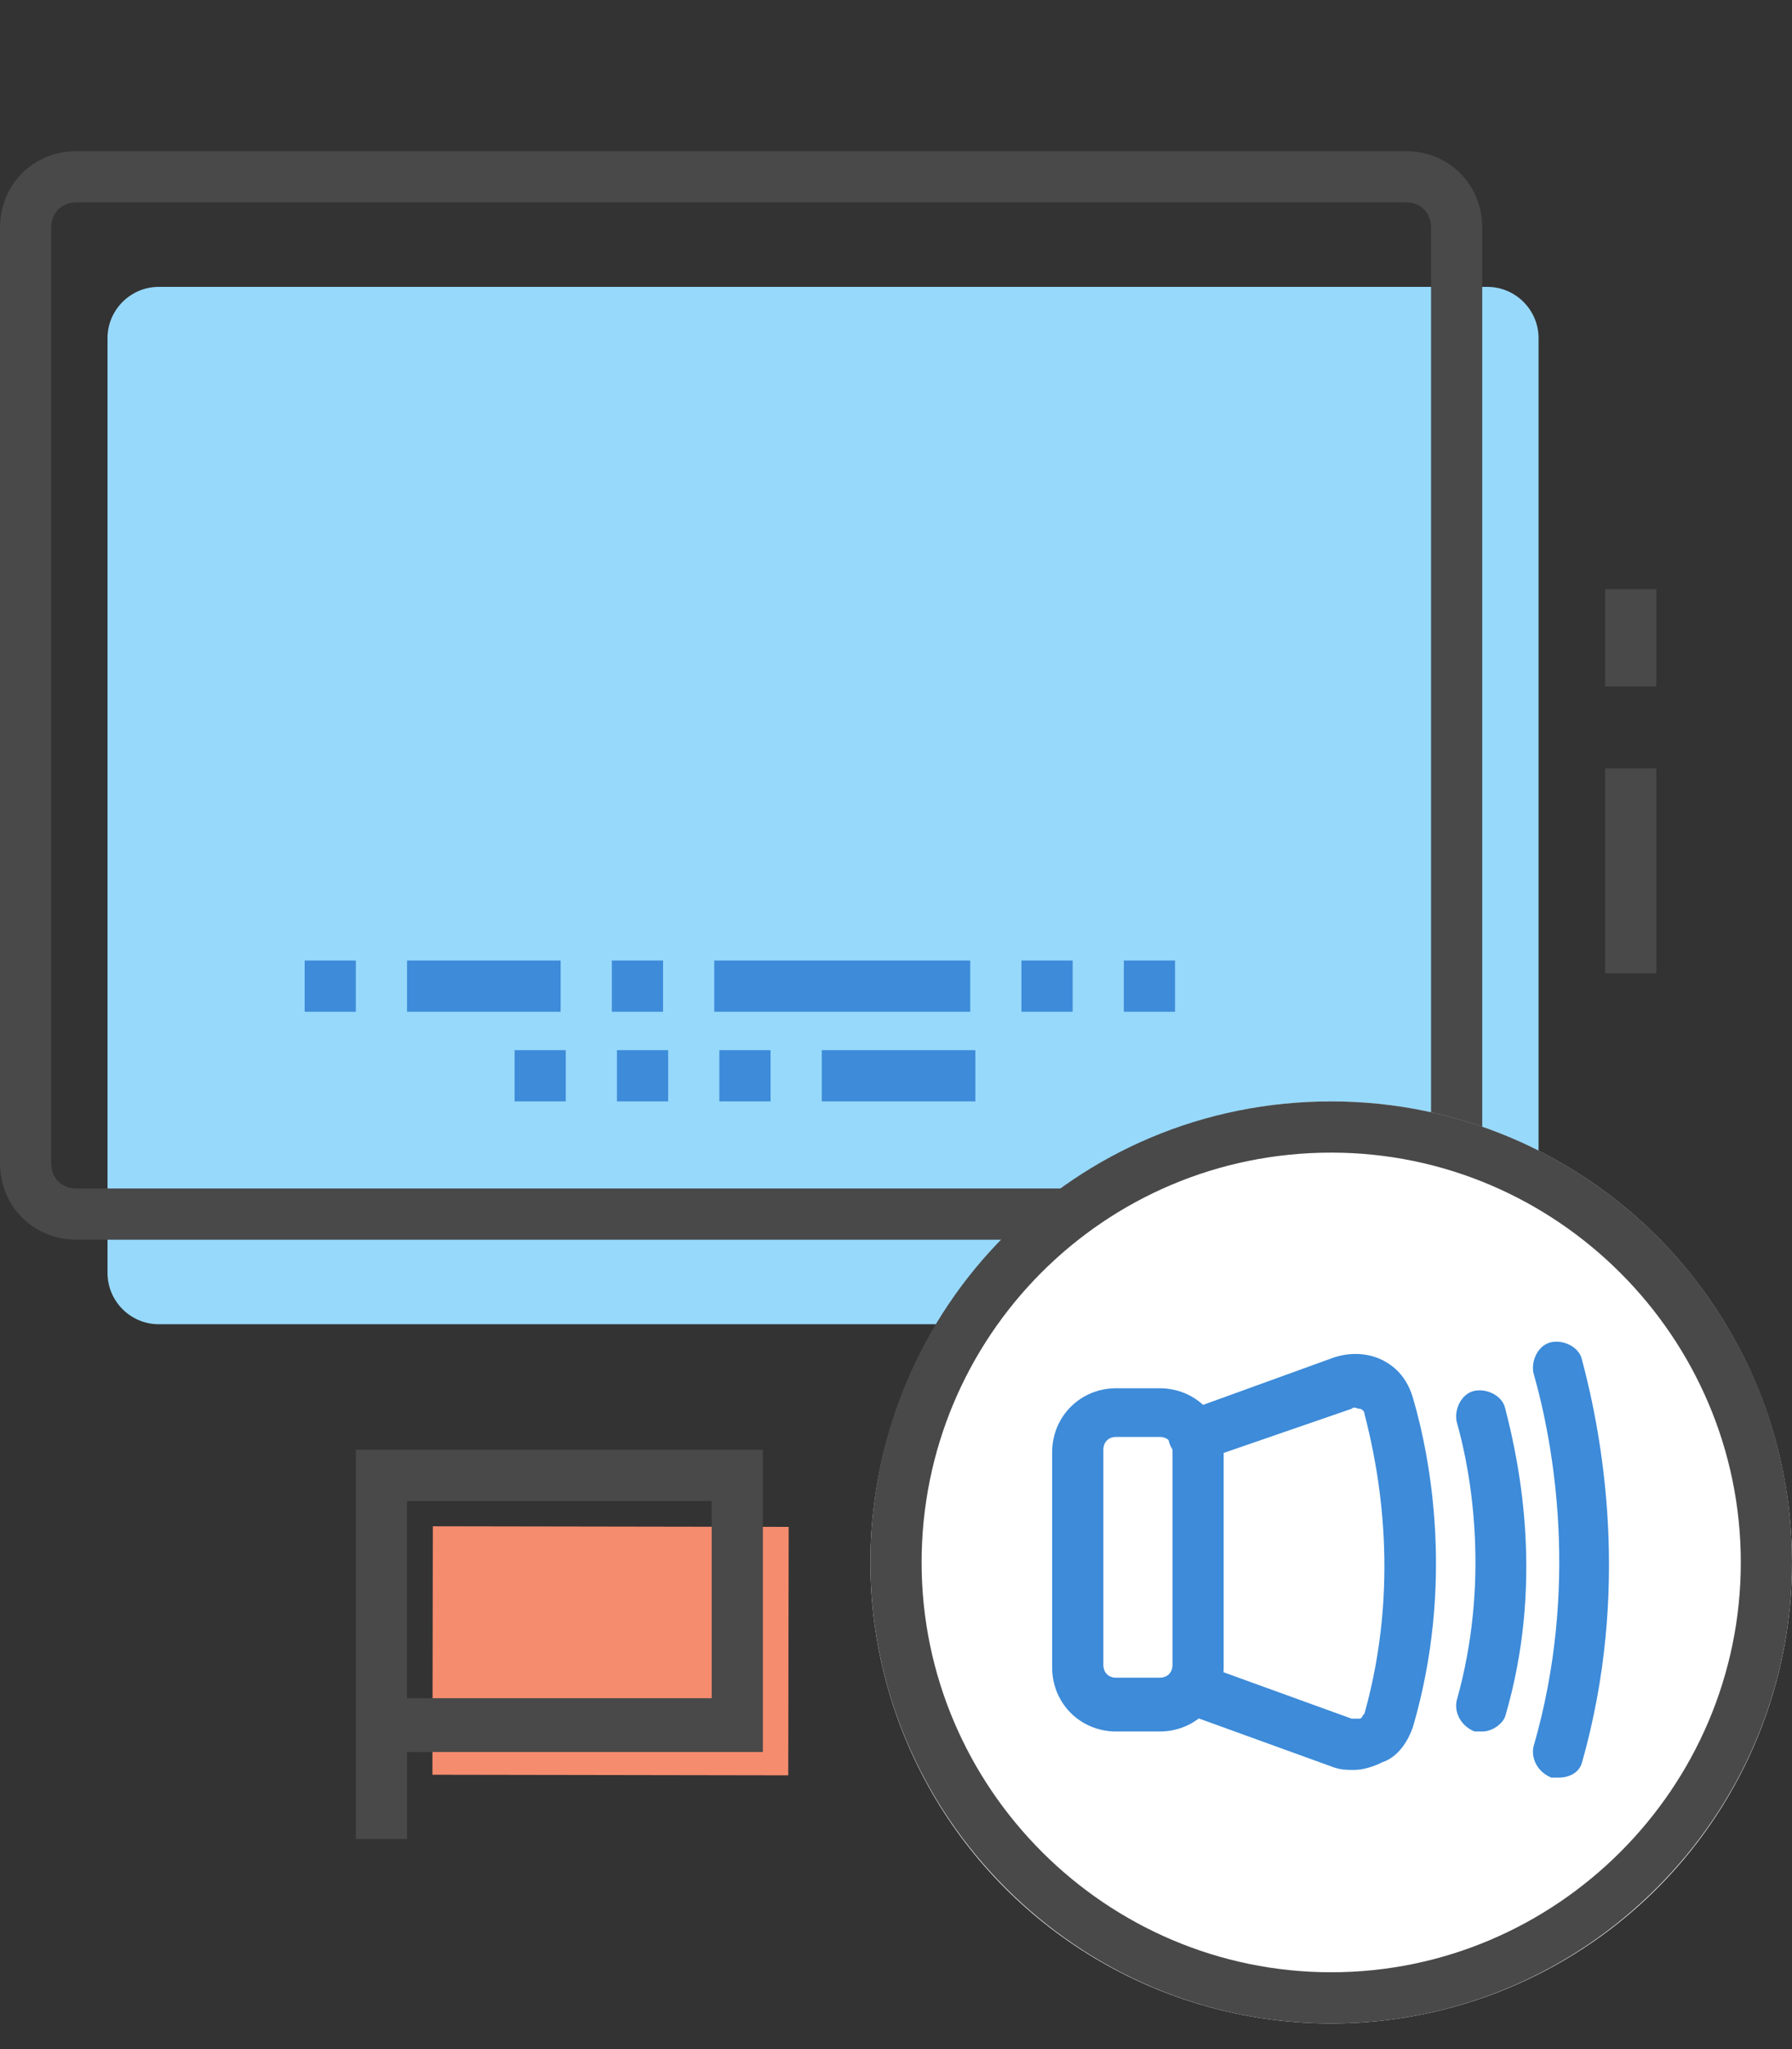 <?xml version="1.0" encoding="utf-8"?>
<!-- Generator: Adobe Illustrator 23.0.3, SVG Export Plug-In . SVG Version: 6.00 Build 0)  -->
<svg version="1.1" id="Слой_1" xmlns="http://www.w3.org/2000/svg" xmlns:xlink="http://www.w3.org/1999/xlink" x="0px" y="0px"
	 viewBox="0 0 70 80" style="enable-background:new 0 0 70 80;" xml:space="preserve">
<rect x="0" y="0" width="70" height="80" fill="#333333" stroke="none"/>
<style type="text/css">
	.st0{fill:#49494A;}
	.st1{fill:#F68C6E;}
	.st2{fill:#97D9FB;}
	.st3{fill:#FFFFFF;}
	.st4{fill:#3D8BD9;}
</style>
<g>
	<rect x="62.7" y="23" class="st0" width="2" height="3.8"/>
</g>
<g>
	<rect x="62.7" y="30" class="st0" width="2" height="8"/>
</g>
<g>
	
		<rect x="16.9" y="59.6" transform="matrix(1 1.682436e-03 -1.682436e-03 1 0.108 -4.006108e-02)" class="st1" width="13.9" height="9.7"/>
</g>
<g>
	<g>
		<g>
			<path class="st2" d="M58.1,51.7H6.2c-1.1,0-2-0.9-2-2V13.2c0-1.1,0.9-2,2-2h51.9c1.1,0,2,0.9,2,2v36.5
				C60.1,50.8,59.2,51.7,58.1,51.7z"/>
		</g>
	</g>
	<g>
		<g>
			<path class="st0" d="M54.9,48.4H3c-1.7,0-3-1.3-3-3V8.9c0-1.7,1.3-3,3-3h51.9c1.7,0,3,1.3,3,3v36.5
				C57.9,47.1,56.5,48.4,54.9,48.4z M3,7.9c-0.6,0-1,0.4-1,1v36.5c0,0.6,0.4,1,1,1h51.9c0.6,0,1-0.4,1-1V8.9c0-0.6-0.4-1-1-1H3z"/>
		</g>
	</g>
</g>
<g>
	<circle class="st3" cx="52" cy="61" r="18"/>
</g>
<g>
	<g>
		<path class="st4" d="M60.9,69.4c-0.1,0-0.2,0-0.3,0c-0.5-0.2-0.8-0.7-0.7-1.2c1.8-6.2,0.8-11.8,0-14.6c-0.1-0.5,0.2-1.1,0.7-1.2
			c0.5-0.1,1.1,0.2,1.2,0.7c0.8,3,1.9,9,0,15.7C61.7,69.2,61.3,69.4,60.9,69.4z"/>
	</g>
	<g>
		<path class="st4" d="M57.9,67.6c-0.1,0-0.2,0-0.3,0c-0.5-0.2-0.8-0.7-0.7-1.2c1.3-4.6,0.6-8.8,0-10.9c-0.1-0.5,0.2-1.1,0.7-1.2
			c0.5-0.1,1.1,0.2,1.2,0.7c0.6,2.3,1.5,6.9,0,12C58.7,67.3,58.3,67.6,57.9,67.6z"/>
	</g>
	<g>
		<g>
			<path class="st4" d="M45.3,67.6h-1.7c-1.4,0-2.5-1.1-2.5-2.5v-8.4c0-1.4,1.1-2.5,2.5-2.5h1.7c1.4,0,2.5,1.1,2.5,2.5v8.4
				C47.8,66.5,46.7,67.6,45.3,67.6z M43.6,56.1c-0.3,0-0.5,0.2-0.5,0.5v8.4c0,0.3,0.2,0.5,0.5,0.5h1.7c0.3,0,0.5-0.2,0.5-0.5v-8.4
				c0-0.3-0.2-0.5-0.5-0.5H43.6z"/>
		</g>
		<g>
			<path class="st4" d="M52.9,69.1c-0.3,0-0.5,0-0.8-0.1l-5.8-2.1c-0.5-0.2-0.8-0.8-0.6-1.3c0.2-0.5,0.8-0.8,1.3-0.6l5.8,2.1
				c0.1,0,0.2,0,0.3,0c0.1,0,0.1-0.1,0.2-0.2c1.4-5,0.6-9.4,0-11.7c0-0.1-0.1-0.2-0.2-0.2c-0.1,0-0.2-0.1-0.3,0L47,57
				c-0.5,0.2-1.1-0.1-1.3-0.6c-0.2-0.5,0.1-1.1,0.6-1.3l5.8-2.1c0.6-0.2,1.3-0.2,1.9,0.1c0.6,0.3,1,0.8,1.2,1.5
				c0.7,2.4,1.6,7.3,0,12.8c-0.2,0.6-0.6,1.2-1.2,1.4C53.6,69,53.2,69.1,52.9,69.1z"/>
		</g>
	</g>
	<g>
		<path class="st0" d="M52,45c8.8,0,16,7.2,16,16s-7.2,16-16,16s-16-7.2-16-16S43.1,45,52,45 M52,43C42,43,34,51,34,61
			c0,9.9,8.1,18,18,18s18-8.1,18-18C70,51,61.9,43,52,43L52,43z"/>
	</g>
</g>
<g>
	<g>
		<rect x="43.9" y="37.5" class="st4" width="2" height="2"/>
	</g>
	<g>
		<rect x="39.9" y="37.5" class="st4" width="2" height="2"/>
	</g>
	<g>
		<polygon class="st4" points="35.9,39.5 36.9,39.5 37.9,39.5 37.9,37.5 36.9,37.5 35.9,37.5 32.7,37.5 31.9,37.5 27.9,37.5 
			27.9,39.5 31.9,39.5 32.7,39.5 		"/>
	</g>
	<g>
		<rect x="23.9" y="37.5" class="st4" width="2" height="2"/>
	</g>
	<g>
		<polygon class="st4" points="21.9,39.5 21.9,37.5 20.6,37.5 19.9,37.5 15.9,37.5 15.9,39.5 19.9,39.5 20.6,39.5 		"/>
	</g>
	<g>
		<rect x="11.9" y="37.5" class="st4" width="2" height="2"/>
	</g>
	<g>
		<polygon class="st4" points="36.1,41 32.1,41 32.1,43 36.1,43 36.7,43 38.1,43 38.1,41 36.7,41 		"/>
	</g>
	<g>
		<rect x="28.1" y="41" class="st4" width="2" height="2"/>
	</g>
	<g>
		<rect x="24.1" y="41" class="st4" width="2" height="2"/>
	</g>
	<g>
		<rect x="20.1" y="41" class="st4" width="2" height="2"/>
	</g>
</g>
<path class="st0" d="M29.8,56.6l-15.9,0l0,3.5h0v3.1l0,5.2h0v3.4h2v-3.4l13.9,0L29.8,56.6z M27.8,66.3l-11.9,0l0-7.7l11.9,0
	L27.8,66.3z"/>
</svg>
